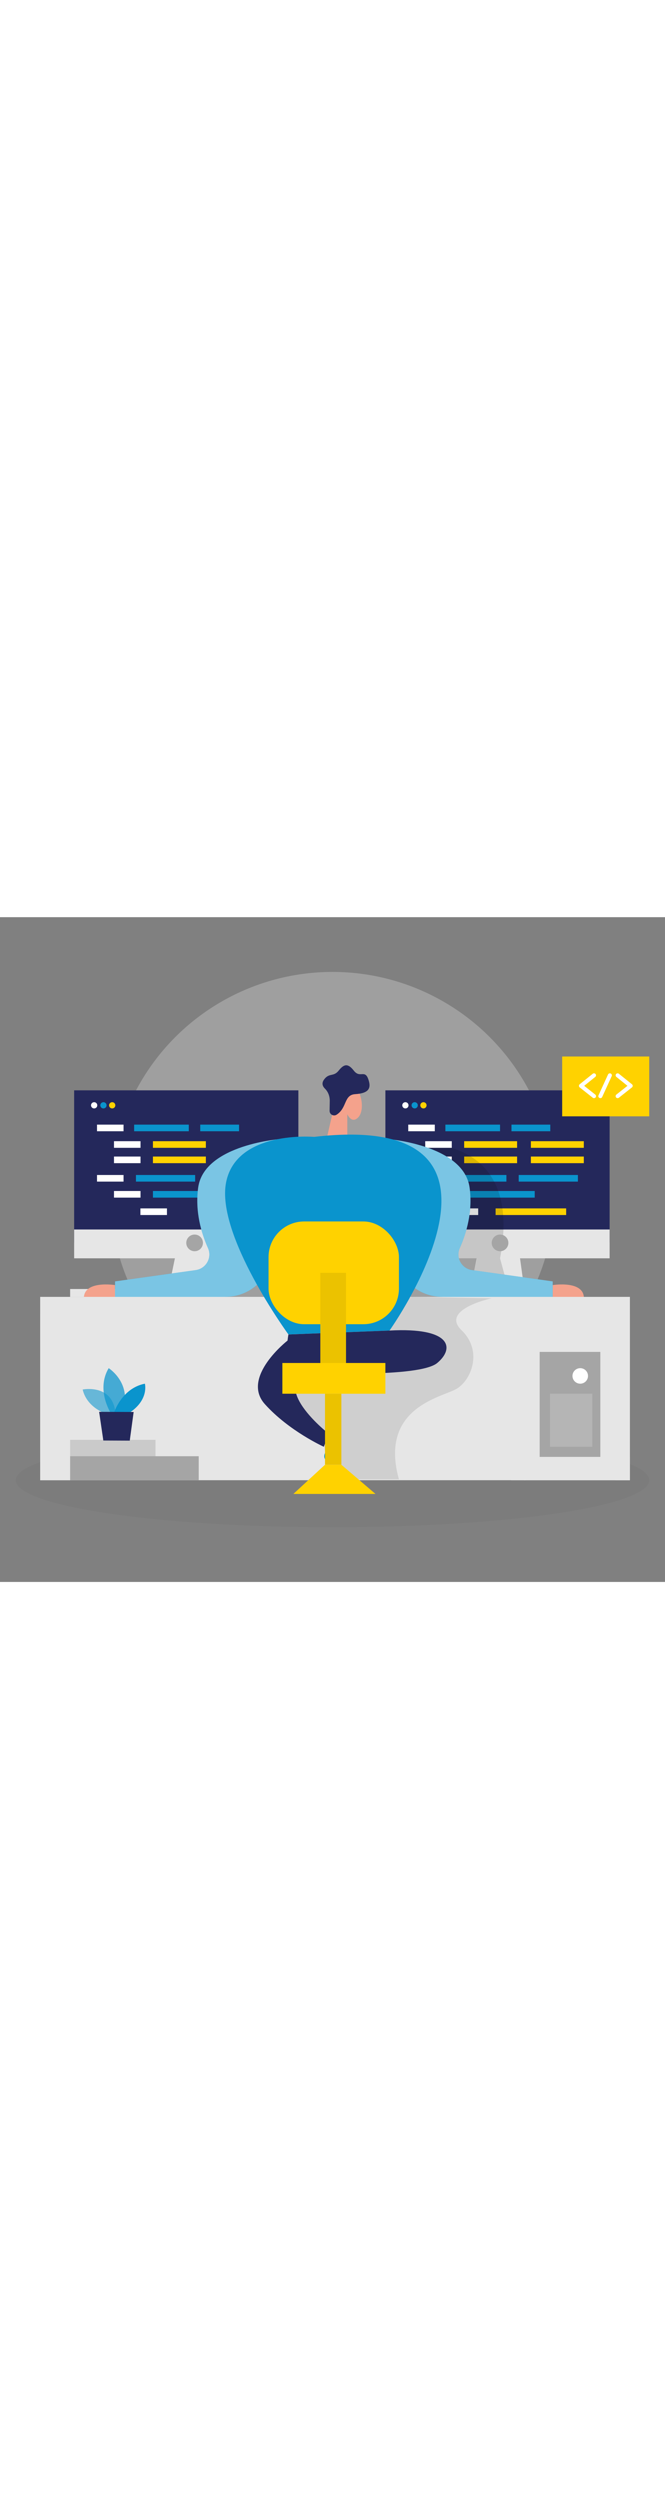 <svg id="_90_code_development_outline" xmlns="http://www.w3.org/2000/svg" viewBox="0 0 500 500" data-imageid="coding-28" imageName="Coding" class="illustrations_image" style="width: 133px;"><rect x="0" y="0" width="500" height="500" fill="#808080" stroke="none"/><defs><style>.cls-1_coding-28{opacity:.14;}.cls-1_coding-28,.cls-2_coding-28,.cls-3_coding-28,.cls-4_coding-28,.cls-5_coding-28,.cls-6_coding-28,.cls-7_coding-28,.cls-8_coding-28,.cls-9_coding-28,.cls-10_coding-28{fill:none;}.cls-11_coding-28{fill:#fff;}.cls-12_coding-28{fill:#f4a28c;}.cls-2_coding-28{opacity:.46;}.cls-13_coding-28{fill:#a5a5a5;}.cls-3_coding-28{opacity:.42;}.cls-4_coding-28{opacity:.58;}.cls-5_coding-28{opacity:.18;}.cls-14_coding-28{fill:#e6e6e6;}.cls-6_coding-28{opacity:.03;}.cls-7_coding-28{opacity:.73;}.cls-8_coding-28{opacity:.08;}.cls-9_coding-28{opacity:.3;}.cls-15_coding-28{fill:#24285b;}.cls-16_coding-28{fill:#000001;}.cls-17_coding-28{fill:#ffd200;}.cls-10_coding-28{opacity:.1;}.cls-18_coding-28{fill:#68e1fd;}</style></defs><g id="bg_coding-28" class="cls-9_coding-28"><circle class="cls-14_coding-28" cx="250" cy="208.22" r="167.05"/></g><g id="sd_coding-28" class="cls-6_coding-28"><ellipse class="cls-16_coding-28" cx="250" cy="423.48" rx="238.15" ry="35.36"/></g><g id="coding_table_person_coding-28"><path class="cls-12_coding-28" d="m415.57,276.71s25.06-4.05,23.37,11.28h-23.37v-11.28Z"/><polygon class="cls-14_coding-28" points="360.05 248.84 352.47 285.58 394.98 285.58 389.19 243.35 360.05 248.84"/><rect class="cls-15_coding-28" x="289.77" y="130.24" width="168.59" height="114.51"/><rect class="cls-18_coding-28 targetColor" x="349" y="205.95" width="53.04" height="4.98" style="fill: rgb(10, 148, 205);"/><rect class="cls-17_coding-28" x="372.64" y="219.04" width="53.04" height="4.98"/><rect class="cls-14_coding-28" x="289.77" y="234.9" width="168.59" height="21.68"/><rect class="cls-18_coding-28 targetColor" x="336.24" y="193.91" width="44.51" height="4.98" style="fill: rgb(10, 148, 205);"/><rect class="cls-18_coding-28 targetColor" x="390" y="193.91" width="44.51" height="4.98" style="fill: rgb(10, 148, 205);"/><rect class="cls-17_coding-28" x="349" y="180.04" width="39.79" height="4.98"/><rect class="cls-17_coding-28" x="399.16" y="180.04" width="39.79" height="4.98"/><rect class="cls-11_coding-28" x="319.72" y="205.95" width="19.95" height="4.98"/><rect class="cls-11_coding-28" x="339.59" y="219.04" width="19.95" height="4.98"/><rect class="cls-11_coding-28" x="306.96" y="193.91" width="19.95" height="4.98"/><g class="cls-1_coding-28"><path class="cls-16_coding-28" d="m311.79,170.46s82.35-8.28,64.18,86.12l6.27,23.09-25.66-13.99,2.07-9.07-13.61-.02-33.24-86.12Z"/></g><circle class="cls-18_coding-28 targetColor" cx="311.79" cy="141.5" r="2.35" style="fill: rgb(10, 148, 205);"/><circle class="cls-17_coding-28" cx="318.38" cy="141.5" r="2.35"/><rect class="cls-11_coding-28" x="306.96" y="156.03" width="19.95" height="4.98"/><rect class="cls-11_coding-28" x="319.72" y="168.49" width="19.95" height="4.98"/><rect class="cls-17_coding-28" x="349" y="168.49" width="39.79" height="4.98"/><rect class="cls-17_coding-28" x="399.16" y="168.49" width="39.79" height="4.98"/><rect class="cls-11_coding-28" x="319.72" y="180.04" width="19.95" height="4.98"/><rect class="cls-18_coding-28 targetColor" x="334.88" y="156.03" width="41.09" height="4.98" style="fill: rgb(10, 148, 205);"/><rect class="cls-18_coding-28 targetColor" x="384.57" y="156.03" width="29.18" height="4.98" style="fill: rgb(10, 148, 205);"/><circle class="cls-13_coding-28" cx="375.97" cy="244.98" r="6.27"/><rect class="cls-14_coding-28" x="52.73" y="279.67" width="84.74" height="5.91"/><path class="cls-12_coding-28" d="m86.51,276.71s-25.06-4.05-23.37,11.28h23.37v-11.28Z"/><polygon class="cls-14_coding-28" points="133.1 248.84 125.52 285.58 168.03 285.58 162.24 243.35 133.1 248.84"/><rect class="cls-15_coding-28" x="55.75" y="130.24" width="168.59" height="114.51"/><rect class="cls-18_coding-28 targetColor" x="114.99" y="205.95" width="53.04" height="4.98" style="fill: rgb(10, 148, 205);"/><rect class="cls-14_coding-28" x="55.75" y="234.9" width="168.59" height="21.68"/><rect class="cls-18_coding-28 targetColor" x="102.22" y="193.91" width="44.51" height="4.98" style="fill: rgb(10, 148, 205);"/><rect class="cls-17_coding-28" x="114.99" y="180.04" width="39.79" height="4.98"/><rect class="cls-11_coding-28" x="85.71" y="205.95" width="19.95" height="4.98"/><rect class="cls-11_coding-28" x="105.57" y="219.04" width="19.95" height="4.98"/><rect class="cls-11_coding-28" x="72.94" y="193.91" width="19.95" height="4.98"/><circle class="cls-11_coding-28" cx="70.79" cy="141.5" r="2.35"/><circle class="cls-18_coding-28 targetColor" cx="77.78" cy="141.5" r="2.35" style="fill: rgb(10, 148, 205);"/><circle class="cls-17_coding-28" cx="84.36" cy="141.5" r="2.35"/><rect class="cls-11_coding-28" x="72.94" y="156.03" width="19.95" height="4.98"/><rect class="cls-11_coding-28" x="85.71" y="168.49" width="19.95" height="4.98"/><rect class="cls-17_coding-28" x="114.99" y="168.49" width="39.79" height="4.98"/><rect class="cls-11_coding-28" x="85.71" y="180.04" width="19.95" height="4.98"/><rect class="cls-18_coding-28 targetColor" x="100.86" y="156.03" width="41.09" height="4.98" style="fill: rgb(10, 148, 205);"/><path class="cls-18_coding-28 targetColor" d="m212.31,166.68s-58.8,4.03-63.3,36.69c-2.5,18.14,2.47,34.55,7.38,45.55,3.21,7.18-1.46,15.44-9.25,16.53l-60.63,8.49v14.06l84.35-2.5c17.71-.53,32.23-14.22,33.79-31.87l7.67-86.93Z" style="fill: rgb(10, 148, 205);"/><path class="cls-18_coding-28 targetColor" d="m289.77,166.68s58.8,4.03,63.3,36.69c2.5,18.14-2.47,34.55-7.38,45.55-3.21,7.18,1.46,15.44,9.25,16.53l60.63,8.49v14.06s-84.35-2.5-84.35-2.5c-17.71-.53-32.23-14.22-33.79-31.87l-7.67-86.93Z" style="fill: rgb(10, 148, 205);"/><g class="cls-2_coding-28"><path class="cls-11_coding-28" d="m212.31,166.68s-58.8,4.03-63.3,36.69c-2.5,18.14,2.47,34.55,7.38,45.55,3.21,7.18-1.46,15.44-9.25,16.53l-60.63,8.49v14.06l84.35-2.5c17.71-.53,32.23-14.22,33.79-31.87l7.67-86.93Z"/></g><g class="cls-2_coding-28"><path class="cls-11_coding-28" d="m289.77,166.68s58.8,4.03,63.3,36.69c2.5,18.14-2.47,34.55-7.38,45.55-3.21,7.18,1.46,15.44,9.25,16.53l60.63,8.49v14.06s-84.35-2.5-84.35-2.5c-17.71-.53-32.23-14.22-33.79-31.87l-7.67-86.93Z"/></g><rect class="cls-14_coding-28" x="30.21" y="298.62" width="443.4" height="124.86"/><rect class="cls-14_coding-28" x="30.21" y="285.58" width="443.4" height="30.52"/><path class="cls-12_coding-28" d="m245.61,166.68l7.17-31.31s.24-14.65,9.65-11.25c9.42,3.4,12.23,20.4,7.16,26.16-5.07,5.75-8.47-2.09-8.47-2.09v17.3l-15.52,1.19Z"/><g class="cls-10_coding-28"><path class="cls-16_coding-28" d="m369.7,286.63s-38.96,8.31-22.69,24.02c16.27,15.71,7.31,37.85-3.97,44.23-11.28,6.39-58.02,14.08-43.1,67.95h-52.68l-3.88-28.76-33.8-35.67,14.77-34.42,41.54-56.47,28.15,23.38,15.41-5.3,60.26,1.05Z"/></g><path class="cls-18_coding-28 targetColor" d="m236.24,165.25s-58.61-5.22-66.27,34.34c-7.66,39.56,46.9,114.27,46.9,114.27l76.01-2.96s118.09-165.88-56.63-145.66Z" style="fill: rgb(10, 148, 205);"/><path class="cls-18_coding-28 targetColor" d="m243.38,394.06s3.4,4.46,1.15,8.69c-2.25,4.23.99,7.81,4.34,4.86,3.35-2.94,4.72-15.23,4.72-15.23l-7.55-4.41-2.67,6.09Z" style="fill: rgb(10, 148, 205);"/><path class="cls-15_coding-28" d="m216.86,313.87s-5.07,26.6,6.33,27.87,92.06,4.86,105.57-6.44,10.13-26.92-35.89-24.39l-76.01,2.96Z"/><path class="cls-15_coding-28" d="m216.2,318.44s-35.24,27.52-17.08,47.79c18.16,20.27,44.34,32.09,44.34,32.09l3.8-9.71s-54.9-42.65-2.96-51.1l-28.11-19.08Z"/><rect class="cls-17_coding-28" x="201.92" y="228.86" width="98.03" height="77.29" rx="26.78" ry="26.78"/><rect class="cls-17_coding-28" x="240.86" y="267.5" width="19.3" height="77.41"/><g class="cls-8_coding-28"><rect class="cls-16_coding-28" x="240.86" y="267.5" width="19.3" height="77.41"/></g><rect class="cls-17_coding-28" x="212.31" y="335.31" width="77.45" height="23.12"/><path class="cls-15_coding-28" d="m247.81,145.64l.13-7.41c.06-3.44-1.16-6.84-3.61-9.25-1.62-1.59-2.75-3.88-.81-6.66,3.88-5.56,7.15-1.96,11.08-6.87s6.87-5.89,11.45,0c4.58,5.89,8.18-.98,10.79,6.21,2.62,7.2.33,10.79-9.81,11.45-8.62.56-5.93,10.32-13.94,15.45-2.3,1.47-5.32-.19-5.27-2.92Z"/><rect class="cls-17_coding-28" x="244.37" y="358.42" width="12.29" height="53.42"/><g class="cls-8_coding-28"><rect class="cls-16_coding-28" x="244.37" y="358.42" width="12.29" height="53.42"/></g><polygon class="cls-17_coding-28" points="244.37 411.84 220.59 433.8 282.31 433.8 256.66 411.84 244.37 411.84"/><rect class="cls-13_coding-28" x="405.76" y="326.97" width="45.61" height="78.97"/><rect class="cls-14_coding-28" x="384.37" y="316.1" width="10.7" height="107.38"/><rect class="cls-14_coding-28" x="462.91" y="316.1" width="10.7" height="107.38"/><rect class="cls-14_coding-28" x="394.01" y="405.94" width="79.6" height="17.54"/><rect class="cls-14_coding-28" x="30.21" y="316.1" width="22.52" height="107.38"/><g class="cls-3_coding-28"><rect class="cls-13_coding-28" x="52.73" y="393.12" width="64.19" height="12.82"/></g><rect class="cls-13_coding-28" x="52.73" y="405.43" width="96.68" height="18.04"/><rect class="cls-18_coding-28 targetColor" x="150.56" y="156.03" width="29.18" height="4.98" style="fill: rgb(10, 148, 205);"/><circle class="cls-13_coding-28" cx="146.32" cy="244.98" r="6.27"/><circle class="cls-11_coding-28" cx="304.81" cy="141.5" r="2.35"/><g class="cls-4_coding-28"><path class="cls-18_coding-28 targetColor" d="m81.11,373.99s-15.56-4.25-18.95-18.73c0,0,24.11-4.87,24.8,20.01l-5.85-1.28Z" style="fill: rgb(10, 148, 205);"/></g><g class="cls-7_coding-28"><path class="cls-18_coding-28 targetColor" d="m83.02,372.45s-10.87-17.19-1.3-33.26c0,0,18.33,11.64,10.19,33.29l-8.88-.04Z" style="fill: rgb(10, 148, 205);"/></g><path class="cls-18_coding-28 targetColor" d="m85.82,372.46s5.74-18.15,23.11-21.59c0,0,3.25,11.79-11.24,21.64l-11.86-.05Z" style="fill: rgb(10, 148, 205);"/><polygon class="cls-15_coding-28" points="74.54 372.05 77.69 393.63 97.56 393.72 100.49 372.16 74.54 372.05"/><circle class="cls-11_coding-28" cx="436.27" cy="345.04" r="5.84"/><g class="cls-5_coding-28"><rect class="cls-11_coding-28" x="413.54" y="358.42" width="31.81" height="39.91"/></g></g><g id="code_coding-28"><rect class="cls-17_coding-28" x="422.69" y="104.79" width="65.46" height="45"/><path class="cls-11_coding-28" d="m446.62,136.13c-.33,0-.66-.11-.94-.33l-9.81-7.76c-.36-.29-.57-.72-.58-1.18,0-.46.21-.9.57-1.19l9.81-7.9c.65-.53,1.6-.42,2.13.23.52.65.42,1.61-.23,2.13l-8.33,6.71,8.32,6.58c.66.52.77,1.47.25,2.13-.3.38-.74.58-1.19.58Z"/><path class="cls-11_coding-28" d="m464.39,136.13c-.45,0-.89-.2-1.19-.58-.52-.66-.41-1.61.25-2.13l8.32-6.58-8.33-6.71c-.65-.52-.75-1.48-.23-2.13.53-.65,1.48-.75,2.13-.23l9.81,7.9c.36.29.57.73.57,1.19,0,.46-.21.9-.58,1.18l-9.81,7.76c-.28.22-.61.33-.94.33Z"/><path class="cls-11_coding-28" d="m451.39,136.13c-.21,0-.42-.04-.63-.14-.76-.35-1.1-1.25-.75-2.01l7.15-15.65c.35-.76,1.25-1.1,2.01-.75.76.35,1.1,1.25.75,2.01l-7.15,15.65c-.25.56-.8.89-1.38.89Z"/></g></svg>